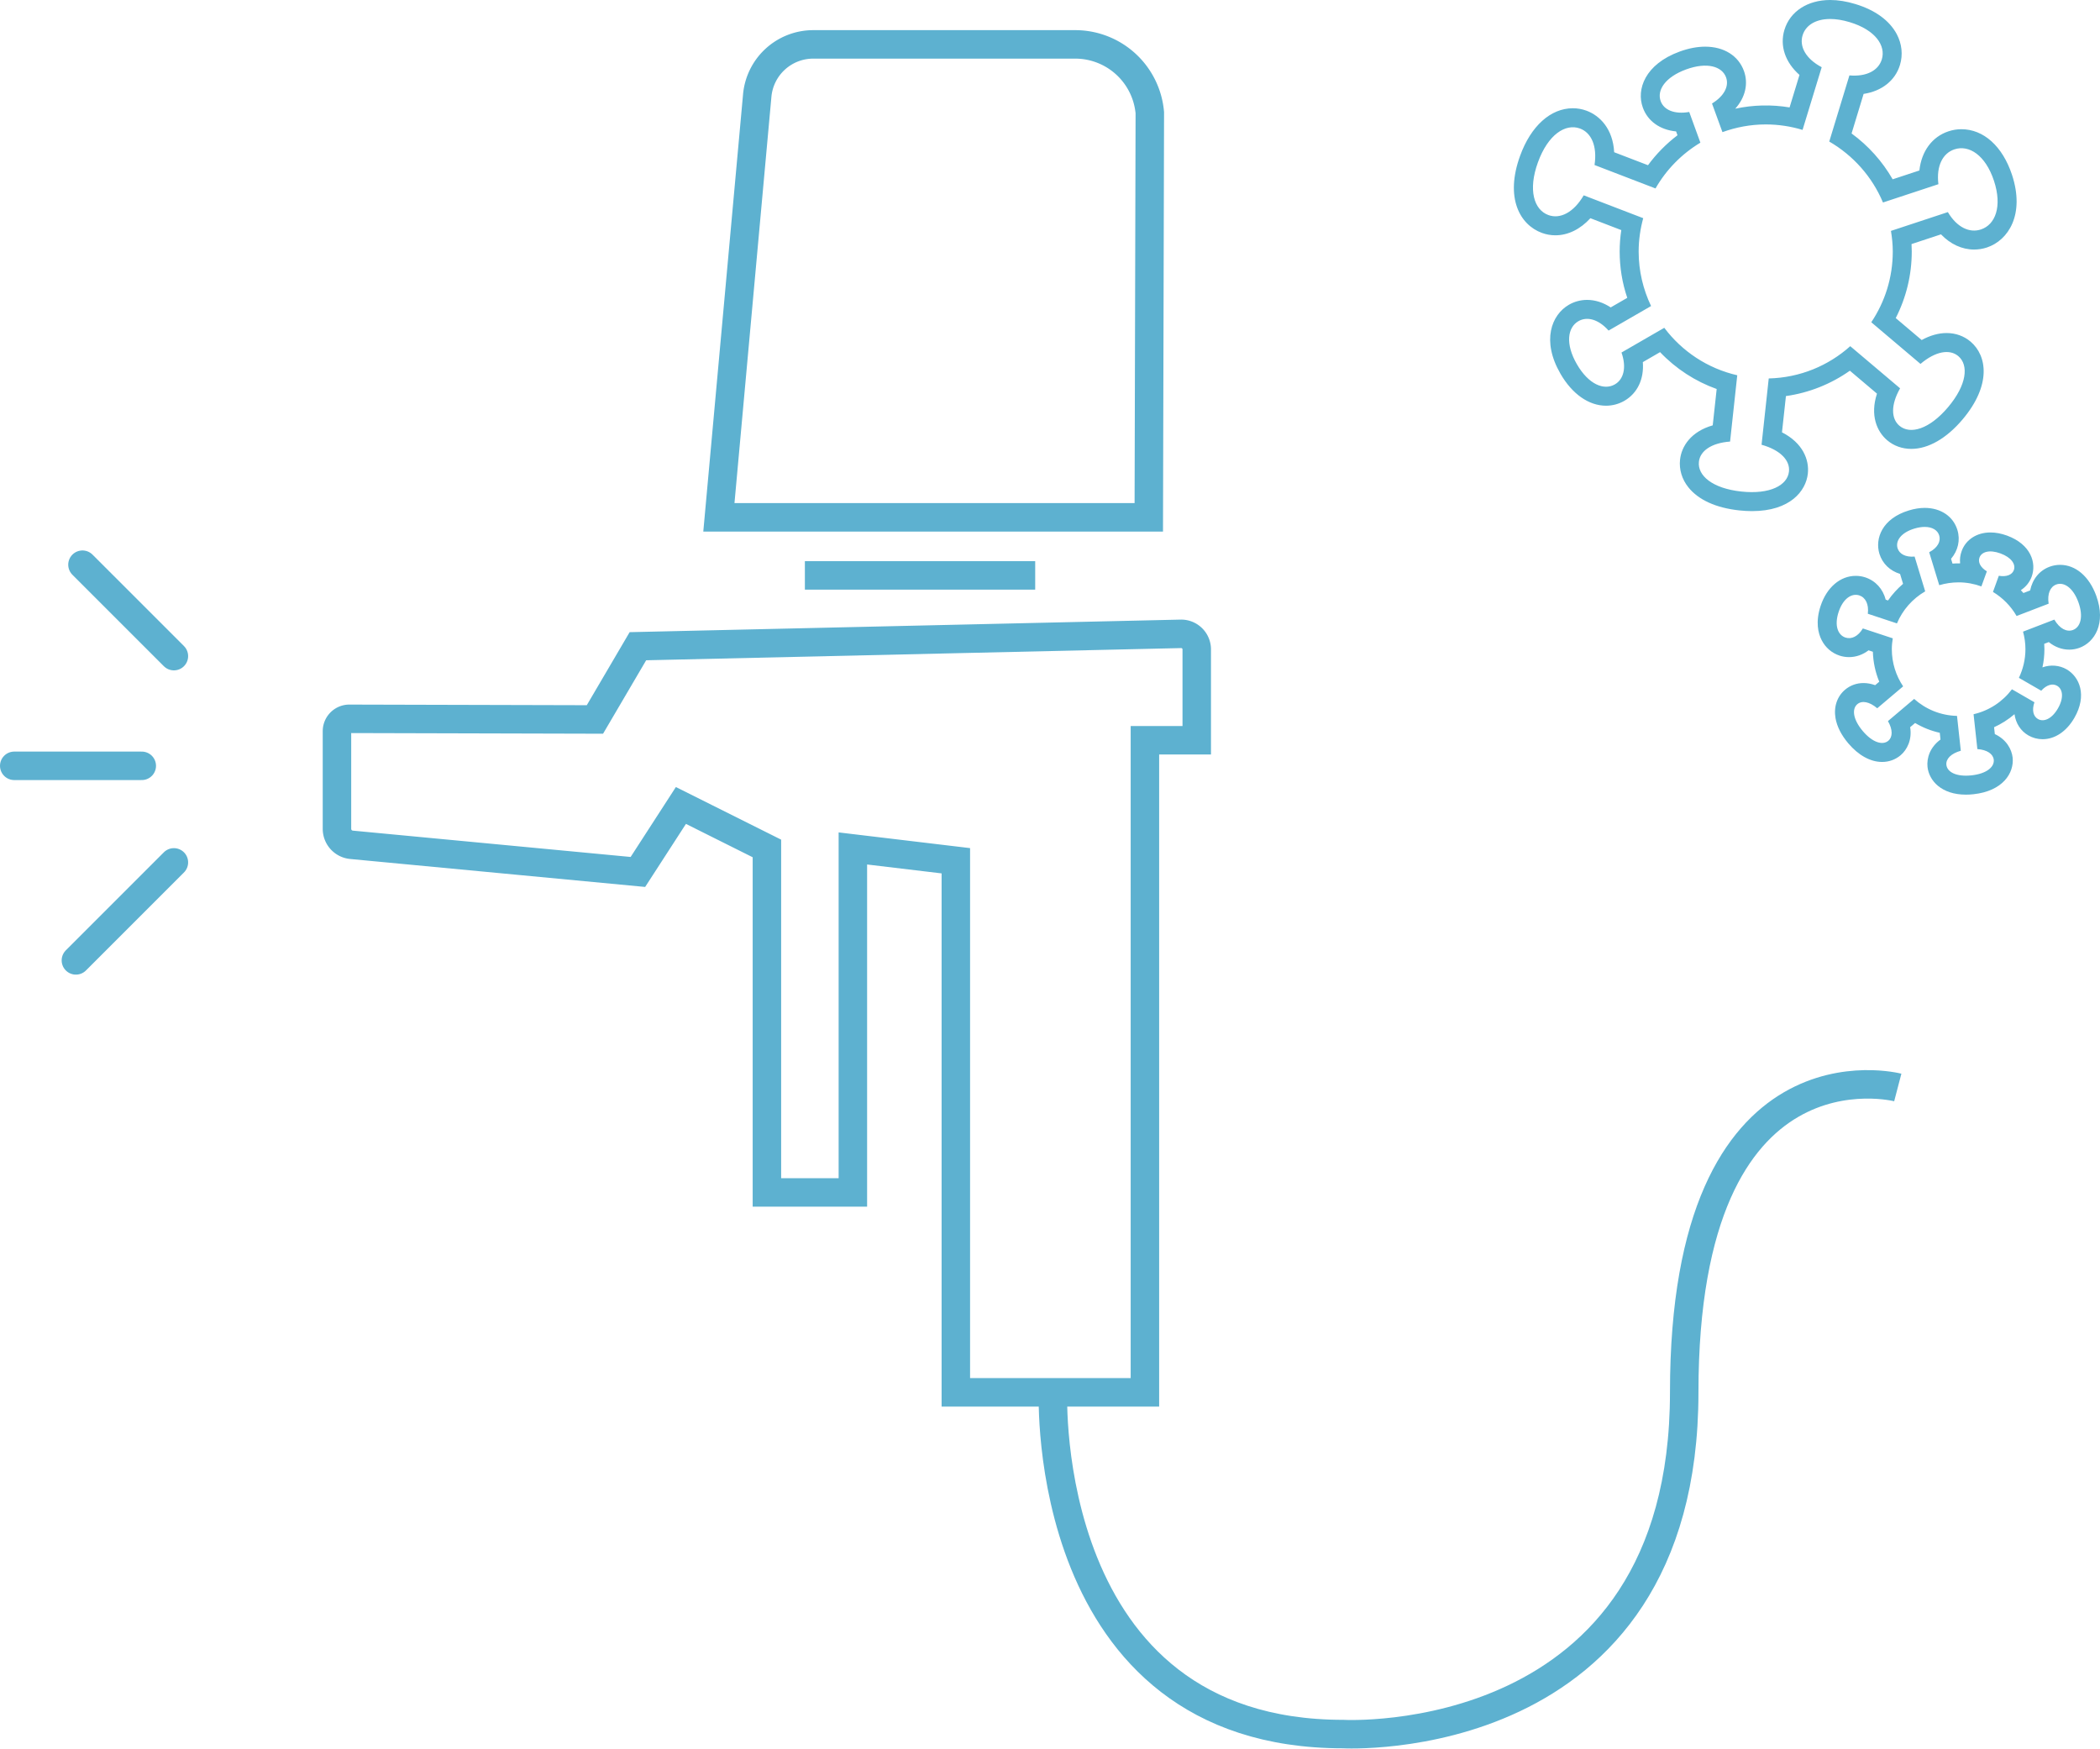 <svg xmlns="http://www.w3.org/2000/svg" width="55.31" height="46.057" viewBox="0 0 55.31 46.057">
  <g id="service_icon2" transform="translate(-623.625 -364.331)">
    <g id="グループ_16" data-name="グループ 16">
      <path id="パス_29" data-name="パス 29" d="M653.882,377.956H642.559l1.01-11.108a1.481,1.481,0,0,1,1.475-1.348h6.9a1.972,1.972,0,0,1,1.965,1.8Z" fill="none" stroke="#5db1d0" stroke-miterlimit="10" stroke-width="0.75"/>
      <line id="線_8" data-name="線 8" x2="6.066" transform="translate(644.824 379.485)" fill="none" stroke="#5db1d0" stroke-miterlimit="10" stroke-width="0.75"/>
      <path id="パス_30" data-name="パス 30" d="M646.088,386.676v9.059h-2.264v-9.059l-2.265-1.132-1.133,1.751-7.544-.715a.422.422,0,0,1-.382-.42v-2.572a.326.326,0,0,1,.327-.326l6.467.017,1.132-1.929,14.3-.326a.41.41,0,0,1,.419.41v2.393h-1.365V401H648.8V387Z" fill="none" stroke="#5db1d0" stroke-miterlimit="10" stroke-width="0.75"/>
      <path id="パス_31" data-name="パス 31" d="M651.359,401S651,410,659,410c0,0,8.984.5,8.984-9s5.625-8.029,5.625-8.029" fill="none" stroke="#5db1d0" stroke-miterlimit="10" stroke-width="0.75"/>
      <line id="線_9" data-name="線 9" x2="3.359" transform="translate(624 384.5)" fill="none" stroke="#5db1d0" stroke-linecap="round" stroke-miterlimit="10" stroke-width="0.75"/>
      <line id="線_10" data-name="線 10" x2="2.408" y2="2.408" transform="translate(625.797 379.203)" fill="none" stroke="#5db1d0" stroke-linecap="round" stroke-miterlimit="10" stroke-width="0.75"/>
      <line id="線_11" data-name="線 11" y1="2.581" x2="2.581" transform="translate(625.624 387.043)" fill="none" stroke="#5db1d0" stroke-linecap="round" stroke-miterlimit="10" stroke-width="0.75"/>
    </g>
    <g id="グループ_17" data-name="グループ 17">
      <g id="パス_32" data-name="パス 32" fill="none" stroke-miterlimit="10">
        <path d="M676.142,369.091c-.224-.676-.658-.953-1.04-.827-.308.1-.483.437-.423.918l-1.46.482a3.359,3.359,0,0,0-1.415-1.605l.531-1.742c.455.039.765-.132.853-.421.112-.365-.172-.777-.841-.98s-1.133-.021-1.245.345c-.09.3.083.618.5.84l-.5,1.651a3.319,3.319,0,0,0-2.11.059l-.275-.754c.327-.2.453-.462.37-.689-.1-.288-.5-.41-1.051-.209s-.776.547-.671.835c.084.233.36.353.752.286l.294.808a3.348,3.348,0,0,0-1.182,1.206l-1.606-.617c.075-.5-.084-.852-.385-.962-.381-.138-.84.159-1.1.889s-.106,1.252.275,1.391c.308.112.664-.065.93-.52l1.567.6a3.3,3.3,0,0,0,.207,2.314l-1.119.646c-.267-.3-.568-.378-.795-.247-.287.166-.348.6-.04,1.133s.713.7,1,.531c.232-.134.312-.445.174-.839l1.127-.651a3.337,3.337,0,0,0,1.922,1.25l-.189,1.746c-.495.037-.791.248-.821.533-.04.362.355.7,1.115.783s1.218-.165,1.257-.526c.032-.292-.224-.567-.722-.706l.189-1.746a3.327,3.327,0,0,0,2.147-.85l1.313,1.11c-.248.434-.238.8-.018.986.28.236.785.1,1.281-.489s.549-1.109.27-1.345c-.226-.191-.6-.132-1,.205l-1.3-1.1a3.292,3.292,0,0,0,.518-2.406l1.5-.495c.237.4.57.557.871.457C676.18,370.248,676.365,369.767,676.142,369.091Z" stroke="none"/>
        <path d="M 671.829 364.831 C 671.443 364.831 671.182 364.999 671.102 365.261 C 671.012 365.556 671.185 365.879 671.605 366.101 L 671.101 367.752 C 670.794 367.659 670.468 367.608 670.131 367.608 C 669.73 367.608 669.347 367.682 668.991 367.811 L 668.716 367.057 C 669.043 366.857 669.169 366.595 669.086 366.368 C 668.981 366.08 668.587 365.958 668.035 366.159 C 667.484 366.36 667.259 366.706 667.364 366.994 C 667.448 367.227 667.724 367.347 668.116 367.28 L 668.41 368.088 C 667.92 368.383 667.512 368.797 667.228 369.294 L 665.622 368.677 C 665.697 368.176 665.538 367.825 665.237 367.715 C 664.856 367.577 664.397 367.874 664.132 368.604 C 663.866 369.334 664.026 369.856 664.407 369.995 C 664.715 370.107 665.071 369.93 665.337 369.475 L 666.904 370.077 C 666.828 370.357 666.784 370.651 666.784 370.955 C 666.784 371.469 666.903 371.955 667.111 372.391 L 665.992 373.037 C 665.725 372.737 665.424 372.659 665.197 372.79 C 664.91 372.956 664.849 373.39 665.157 373.923 C 665.464 374.455 665.87 374.62 666.158 374.454 C 666.39 374.32 666.47 374.009 666.332 373.615 L 667.459 372.964 C 667.925 373.584 668.6 374.035 669.381 374.214 L 669.192 375.96 C 668.697 375.997 668.401 376.208 668.371 376.493 C 668.331 376.855 668.726 377.194 669.486 377.276 C 670.246 377.358 670.704 377.111 670.743 376.75 C 670.775 376.458 670.519 376.183 670.021 376.044 L 670.21 374.298 C 671.035 374.278 671.784 373.961 672.357 373.448 L 673.67 374.558 C 673.422 374.992 673.432 375.357 673.652 375.544 C 673.932 375.78 674.437 375.642 674.933 375.055 C 675.43 374.467 675.482 373.946 675.203 373.71 C 674.977 373.519 674.604 373.578 674.207 373.915 L 672.911 372.818 C 673.268 372.285 673.477 371.645 673.477 370.955 C 673.477 370.769 673.458 370.589 673.429 370.412 L 674.928 369.917 C 675.165 370.318 675.498 370.474 675.799 370.374 C 676.18 370.248 676.365 369.767 676.142 369.091 C 675.918 368.415 675.484 368.138 675.102 368.264 C 674.794 368.365 674.619 368.701 674.679 369.182 L 673.219 369.664 C 672.935 368.986 672.434 368.424 671.804 368.059 L 672.335 366.317 C 672.79 366.356 673.1 366.185 673.188 365.896 C 673.3 365.531 673.016 365.119 672.347 364.916 C 672.157 364.858 671.983 364.831 671.829 364.831 M 671.829 364.331 C 672.038 364.331 672.261 364.367 672.493 364.438 C 673.013 364.596 673.39 364.87 673.582 365.23 C 673.718 365.487 673.748 365.775 673.666 366.043 C 673.541 366.454 673.184 366.733 672.709 366.804 L 672.392 367.846 C 672.833 368.168 673.204 368.582 673.474 369.053 L 674.178 368.821 C 674.232 368.318 674.511 367.932 674.946 367.789 C 675.055 367.753 675.169 367.734 675.284 367.734 C 675.87 367.734 676.368 368.183 676.617 368.934 C 676.963 369.985 676.517 370.663 675.956 370.849 C 675.847 370.885 675.734 370.903 675.619 370.903 C 675.299 370.903 674.995 370.761 674.747 370.503 L 673.971 370.759 C 673.975 370.826 673.977 370.891 673.977 370.955 C 673.977 371.569 673.832 372.167 673.555 372.708 L 674.238 373.286 C 674.459 373.165 674.681 373.102 674.894 373.102 C 675.132 373.102 675.351 373.18 675.526 373.328 C 675.967 373.702 676.073 374.48 675.315 375.378 C 674.892 375.878 674.413 376.153 673.966 376.153 C 673.726 376.153 673.506 376.075 673.33 375.926 C 673.057 375.694 672.875 375.266 673.061 374.698 L 672.347 374.094 C 671.847 374.447 671.269 374.677 670.663 374.762 L 670.559 375.717 C 671.11 375.998 671.28 376.441 671.24 376.805 C 671.191 377.26 670.776 377.792 669.767 377.792 C 669.66 377.792 669.547 377.785 669.432 377.773 C 668.823 377.707 668.361 377.498 668.095 377.167 C 667.924 376.954 667.846 376.695 667.874 376.438 C 667.911 376.086 668.161 375.697 668.735 375.533 L 668.839 374.576 C 668.274 374.374 667.763 374.041 667.348 373.605 L 666.894 373.868 C 666.929 374.308 666.756 374.686 666.408 374.887 C 666.262 374.971 666.095 375.016 665.926 375.016 C 665.471 375.016 665.033 374.709 664.724 374.173 C 664.222 373.304 664.488 372.623 664.947 372.357 C 665.092 372.273 665.258 372.229 665.427 372.229 C 665.639 372.229 665.851 372.298 666.048 372.427 L 666.484 372.175 C 666.351 371.782 666.284 371.373 666.284 370.955 C 666.284 370.768 666.298 370.58 666.327 370.391 L 665.513 370.078 C 665.247 370.368 664.925 370.528 664.591 370.528 C 664.47 370.528 664.351 370.507 664.236 370.465 C 663.658 370.254 663.257 369.544 663.662 368.433 C 663.946 367.65 664.466 367.182 665.051 367.182 C 665.172 367.182 665.292 367.203 665.407 367.245 C 665.763 367.375 666.107 367.726 666.139 368.34 L 667.03 368.682 C 667.249 368.384 667.511 368.118 667.807 367.893 L 667.77 367.792 C 667.346 367.751 667.023 367.523 666.894 367.164 C 666.72 366.688 666.949 366.023 667.864 365.689 C 668.1 365.603 668.326 365.56 668.537 365.56 C 669.03 365.56 669.41 365.798 669.556 366.197 C 669.68 366.537 669.591 366.9 669.328 367.194 C 669.8 367.092 670.286 367.081 670.759 367.16 L 671.02 366.304 C 670.648 365.977 670.494 365.54 670.624 365.115 C 670.772 364.631 671.233 364.331 671.829 364.331 Z" stroke="none" fill="#5db1d0"/>
      </g>
    </g>
    <g id="グループ_18" data-name="グループ 18">
      <g id="パス_33" data-name="パス 33" fill="none" stroke-miterlimit="10">
        <path d="M672.231,381.122c.158.052.333-.03.458-.24l.788.26a1.785,1.785,0,0,0-.025.285,1.752,1.752,0,0,0,.3.98l-.682.577c-.209-.177-.4-.208-.524-.108-.147.124-.119.4.142.707s.527.381.674.257c.115-.1.121-.29-.01-.518l.69-.584a1.749,1.749,0,0,0,1.129.447l.1.918c-.262.073-.4.218-.38.371.021.191.262.32.661.277s.607-.222.587-.412c-.017-.15-.172-.261-.432-.28l-.1-.918a1.754,1.754,0,0,0,1.011-.657l.592.342c-.072.207-.03.371.092.441.151.087.365,0,.527-.279s.129-.508-.022-.6c-.119-.069-.277-.027-.418.13l-.588-.339a1.737,1.737,0,0,0,.109-1.217l.824-.317c.14.24.327.333.489.274.2-.073.284-.348.145-.732s-.381-.54-.582-.467c-.158.058-.242.242-.2.506l-.844.324a1.774,1.774,0,0,0-.622-.634l.154-.425c.207.035.352-.028.4-.15.055-.151-.063-.333-.353-.439s-.5-.042-.552.109c-.044.12.022.258.194.363l-.144.4a1.757,1.757,0,0,0-.6-.107,1.787,1.787,0,0,0-.51.075l-.265-.868c.221-.116.312-.286.264-.442-.058-.192-.3-.288-.654-.181s-.5.323-.443.516c.047.152.21.242.449.221l.279.916a1.769,1.769,0,0,0-.744.844l-.767-.254c.031-.252-.061-.429-.223-.483-.2-.066-.429.08-.546.435S672.03,381.056,672.231,381.122Z" stroke="none"/>
        <path d="M 674.318 378.208 C 674.237 378.208 674.146 378.222 674.046 378.252 C 673.694 378.359 673.545 378.575 673.603 378.768 C 673.65 378.92 673.813 379.01 674.052 378.989 L 674.331 379.905 C 674 380.097 673.737 380.392 673.587 380.749 L 672.82 380.495 C 672.851 380.243 672.759 380.066 672.597 380.012 C 672.397 379.946 672.168 380.092 672.051 380.447 C 671.933 380.803 672.03 381.056 672.231 381.122 C 672.389 381.174 672.564 381.092 672.689 380.882 L 673.477 381.142 C 673.462 381.235 673.452 381.33 673.452 381.427 C 673.452 381.79 673.562 382.127 673.75 382.407 L 673.068 382.984 C 672.859 382.807 672.663 382.776 672.544 382.876 C 672.397 383 672.425 383.274 672.686 383.583 C 672.947 383.892 673.213 383.964 673.36 383.84 C 673.475 383.742 673.481 383.55 673.35 383.322 L 674.04 382.738 C 674.342 383.008 674.736 383.175 675.169 383.185 L 675.269 384.103 C 675.007 384.176 674.873 384.321 674.889 384.474 C 674.91 384.665 675.151 384.794 675.55 384.751 C 675.95 384.708 676.157 384.529 676.137 384.339 C 676.12 384.189 675.965 384.078 675.705 384.059 L 675.605 383.141 C 676.016 383.047 676.371 382.81 676.616 382.484 L 677.208 382.826 C 677.136 383.033 677.178 383.197 677.3 383.267 C 677.451 383.354 677.665 383.268 677.827 382.988 C 677.988 382.708 677.956 382.48 677.805 382.392 C 677.686 382.323 677.528 382.365 677.387 382.522 L 676.799 382.183 C 676.908 381.953 676.971 381.698 676.971 381.427 C 676.971 381.267 676.948 381.113 676.908 380.966 L 677.732 380.649 C 677.872 380.889 678.059 380.982 678.221 380.923 C 678.421 380.85 678.505 380.575 678.366 380.191 C 678.226 379.807 677.985 379.651 677.784 379.724 C 677.626 379.782 677.542 379.966 677.582 380.23 L 676.738 380.554 C 676.588 380.293 676.373 380.075 676.116 379.92 L 676.27 379.495 C 676.477 379.53 676.622 379.467 676.666 379.345 C 676.721 379.194 676.603 379.012 676.313 378.906 C 676.023 378.8 675.816 378.864 675.761 379.015 C 675.717 379.135 675.783 379.273 675.955 379.378 L 675.811 379.775 C 675.623 379.707 675.422 379.668 675.211 379.668 C 675.034 379.668 674.862 379.695 674.701 379.743 L 674.436 378.875 C 674.657 378.759 674.748 378.589 674.7 378.433 C 674.659 378.296 674.521 378.208 674.318 378.208 M 674.318 377.707 C 674.741 377.707 675.07 377.93 675.179 378.288 C 675.261 378.557 675.196 378.83 675.012 379.048 L 675.05 379.174 C 675.117 379.169 675.184 379.167 675.251 379.168 C 675.239 379.061 675.252 378.951 675.292 378.843 C 675.401 378.541 675.692 378.354 676.049 378.354 C 676.188 378.354 676.334 378.381 676.485 378.436 C 677.118 378.668 677.266 379.158 677.136 379.516 C 677.081 379.667 676.981 379.789 676.85 379.874 C 676.873 379.898 676.896 379.924 676.918 379.949 L 677.095 379.881 C 677.156 379.585 677.338 379.355 677.612 379.255 C 677.7 379.223 677.791 379.207 677.883 379.207 C 678.294 379.207 678.65 379.511 678.836 380.02 C 679.102 380.755 678.792 381.247 678.392 381.393 C 678.306 381.424 678.216 381.44 678.124 381.44 C 677.931 381.44 677.746 381.37 677.586 381.241 L 677.466 381.287 C 677.469 381.334 677.471 381.38 677.471 381.427 C 677.471 381.59 677.454 381.75 677.419 381.907 C 677.631 381.831 677.866 381.849 678.056 381.959 C 678.395 382.157 678.603 382.641 678.26 383.237 C 678.053 383.595 677.748 383.799 677.422 383.799 C 677.292 383.799 677.163 383.765 677.05 383.7 C 676.844 383.582 676.716 383.378 676.683 383.14 C 676.521 383.279 676.34 383.395 676.145 383.483 L 676.165 383.664 C 676.469 383.806 676.609 384.062 676.634 384.283 C 676.677 384.692 676.372 385.165 675.603 385.248 C 675.535 385.256 675.467 385.259 675.402 385.259 C 674.76 385.259 674.432 384.892 674.392 384.529 C 674.368 384.299 674.454 384.012 674.734 383.808 L 674.715 383.63 C 674.486 383.579 674.267 383.492 674.065 383.372 L 673.935 383.482 C 673.989 383.815 673.854 384.076 673.684 384.221 C 673.546 384.337 673.378 384.398 673.195 384.398 C 672.888 384.398 672.572 384.223 672.304 383.906 C 672.12 383.688 672.008 383.466 671.969 383.245 C 671.918 382.947 672.01 382.673 672.222 382.494 C 672.358 382.38 672.525 382.32 672.706 382.32 C 672.808 382.32 672.911 382.339 673.013 382.376 L 673.121 382.285 C 673.018 382.035 672.961 381.769 672.953 381.496 L 672.839 381.458 C 672.687 381.574 672.51 381.637 672.325 381.637 C 672.24 381.637 672.156 381.624 672.075 381.597 C 671.869 381.529 671.701 381.383 671.602 381.186 C 671.513 381.01 671.437 380.712 671.576 380.29 C 671.738 379.801 672.092 379.497 672.502 379.497 C 672.587 379.497 672.672 379.51 672.754 379.537 C 673.028 379.629 673.217 379.843 673.291 380.124 L 673.352 380.145 C 673.464 379.983 673.598 379.836 673.748 379.707 L 673.669 379.446 C 673.404 379.364 673.206 379.176 673.125 378.916 C 673.004 378.514 673.196 377.988 673.901 377.774 C 674.044 377.73 674.185 377.707 674.318 377.707 Z" stroke="none" fill="#5db1d0"/>
      </g>
    </g>
  </g>
</svg>
